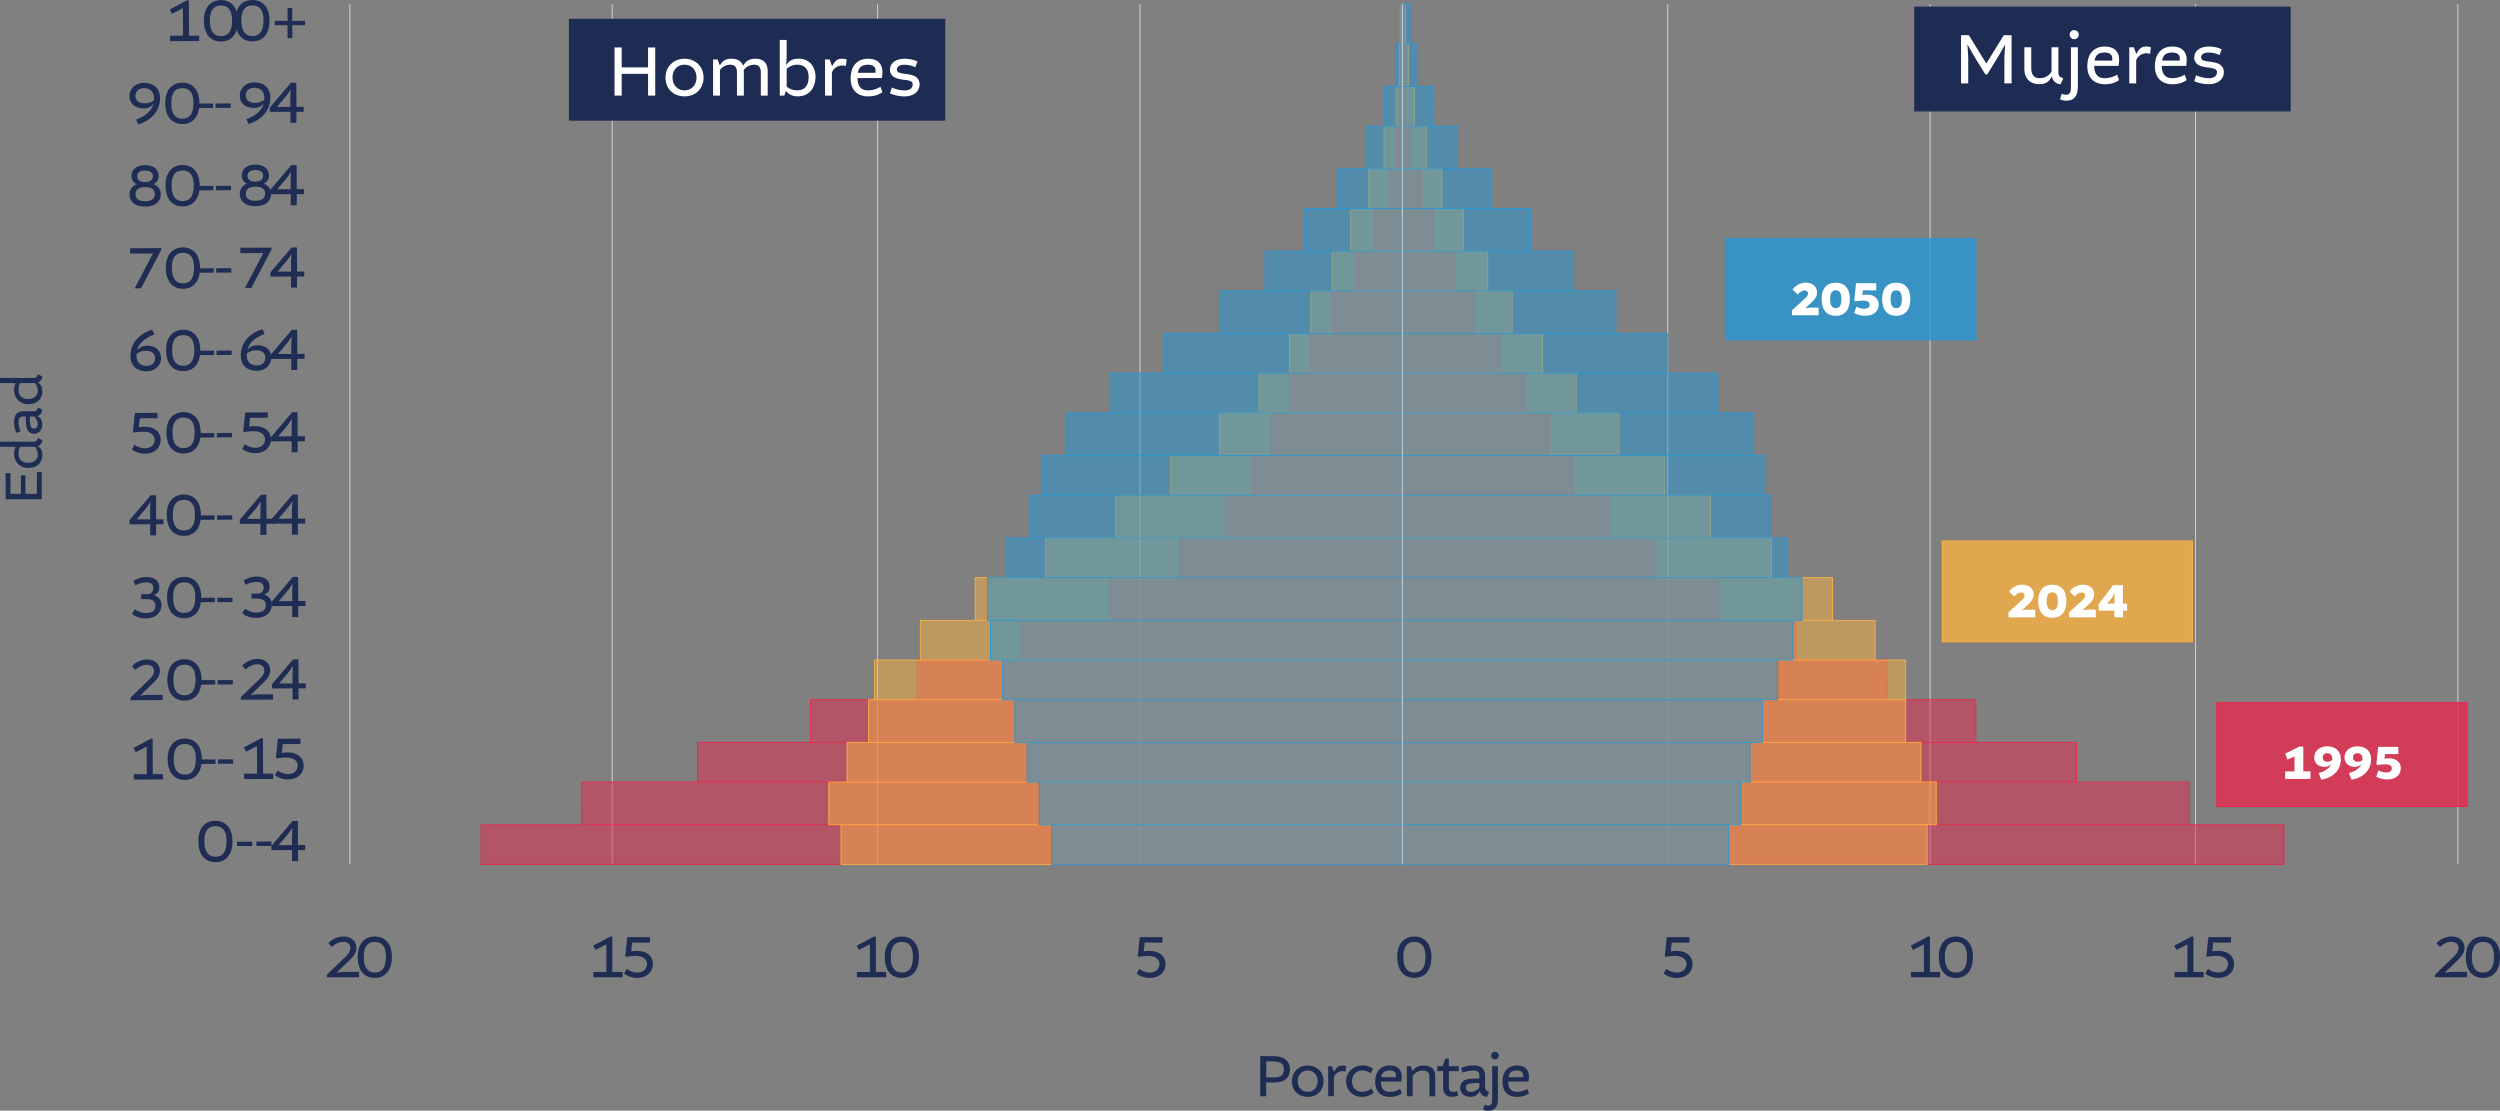 <svg id="Layer_1" data-name="Layer 1" xmlns="http://www.w3.org/2000/svg" xmlns:xlink="http://www.w3.org/1999/xlink" viewBox="0 0 2125.01 944.07">
  <rect x="0" y="0" width="2125.01" height="944.07" fill="#808080" stroke="none"/>
  <defs>
    <style>
      .cls-1, .cls-12, .cls-17, .cls-2, .cls-22, .cls-25, .cls-27, .cls-29, .cls-7 {
        fill: none;
      }

      .cls-2 {
        stroke: #d9d9d9;
      }

      .cls-12, .cls-17, .cls-2, .cls-7 {
        stroke-linejoin: round;
        stroke-width: 0.75px;
      }

      .cls-3 {
        clip-path: url(#clip-path);
      }

      .cls-4 {
        opacity: 0.5;
      }

      .cls-5 {
        clip-path: url(#clip-path-2);
      }

      .cls-6 {
        fill: #e72a4e;
      }

      .cls-22, .cls-7 {
        stroke: #e72a4e;
      }

      .cls-8 {
        clip-path: url(#clip-path-4);
      }

      .cls-9 {
        clip-path: url(#clip-path-6);
      }

      .cls-10 {
        clip-path: url(#clip-path-8);
      }

      .cls-11 {
        fill: #f9b041;
      }

      .cls-12, .cls-25 {
        stroke: #f9b041;
      }

      .cls-13 {
        opacity: 0.5;
      }

      .cls-14 {
        clip-path: url(#clip-path-10);
      }

      .cls-15 {
        clip-path: url(#clip-path-12);
      }

      .cls-16 {
        fill: #2696d4;
      }

      .cls-17, .cls-27 {
        stroke: #2696d4;
      }

      .cls-18 {
        clip-path: url(#clip-path-14);
      }

      .cls-19 {
        fill: #1f2c53;
      }

      .cls-20 {
        opacity: 0.8;
      }

      .cls-21 {
        clip-path: url(#clip-path-16);
      }

      .cls-22, .cls-25, .cls-27, .cls-29 {
        stroke-miterlimit: 8;
      }

      .cls-23 {
        fill: #fff;
      }

      .cls-24 {
        clip-path: url(#clip-path-18);
      }

      .cls-26 {
        clip-path: url(#clip-path-20);
      }

      .cls-28 {
        fill: #1e2c53;
      }

      .cls-29 {
        stroke: #1e2c53;
      }
    </style>
    <clipPath id="clip-path" transform="translate(-32.82 -105.74)">
      <rect class="cls-1" x="-0.88" y="-145.35" width="2240.41" height="1217.29"/>
    </clipPath>
    <clipPath id="clip-path-2" transform="translate(-32.82 -105.74)">
      <rect class="cls-1" x="441.7" y="109.25" width="783.11" height="731.25"/>
    </clipPath>
    <clipPath id="clip-path-4" transform="translate(-32.82 -105.74)">
      <rect class="cls-1" x="1224.8" y="700.47" width="487.5" height="36.3"/>
    </clipPath>
    <clipPath id="clip-path-6" transform="translate(-32.82 -105.74)">
      <rect class="cls-1" x="1224.8" y="109.25" width="749.4" height="731.25"/>
    </clipPath>
    <clipPath id="clip-path-8" transform="translate(-32.82 -105.74)">
      <rect class="cls-1" x="737.31" y="109.25" width="487.5" height="731.25"/>
    </clipPath>
    <clipPath id="clip-path-10" transform="translate(-32.82 -105.74)">
      <rect class="cls-1" x="1224.8" y="109.25" width="453.79" height="731.25"/>
    </clipPath>
    <clipPath id="clip-path-12" transform="translate(-32.82 -105.74)">
      <rect class="cls-1" x="872.15" y="109.25" width="352.66" height="731.25"/>
    </clipPath>
    <clipPath id="clip-path-14" transform="translate(-32.82 -105.74)">
      <rect class="cls-1" x="1224.8" y="109.25" width="339.69" height="731.25"/>
    </clipPath>
    <clipPath id="clip-path-16" transform="translate(-32.82 -105.74)">
      <rect class="cls-1" x="1917.15" y="703.06" width="212.63" height="88.16"/>
    </clipPath>
    <clipPath id="clip-path-18" transform="translate(-32.82 -105.74)">
      <rect class="cls-1" x="1683.78" y="565.63" width="212.63" height="85.57"/>
    </clipPath>
    <clipPath id="clip-path-20" transform="translate(-32.82 -105.74)">
      <rect class="cls-1" x="1499.67" y="308.91" width="212.63" height="85.57"/>
    </clipPath>
  </defs>
  <g>
    <path class="cls-2" d="M2122,109.25V840.49M1899,109.25V840.49M1673.41,109.25V840.49m-223-731.24V840.49M1001.8,109.25V840.49m-223-731.24V840.49M553.2,109.25V840.49m-223-731.24V840.49" transform="translate(-32.82 -105.74)"/>
    <g class="cls-3">
      <g class="cls-4">
        <g class="cls-5">
          <path class="cls-6" d="M441.7,840.49h783.1V806.78H441.7Zm85.57-33.71H1224.8v-36.3H527.27Zm98.53-36.3h599V736.77h-599Zm96-33.71H1224.8v-36.3h-503Zm90.76-36.3H1224.8V666.76H812.51Zm88.16-33.71H1224.8V633.05H900.67Zm75.2-33.71H1224.8V596.74H975.87Zm59.64-36.31H1224.8V563H1035.51Zm38.9-33.71H1224.8v-36.3H1074.41Zm23.33-36.3H1224.8V493H1097.74ZM1113.3,493h111.5v-36.3H1113.3Zm15.56-36.3h95.94V423h-95.94ZM1147,423h77.79V389.29H1147Zm18.15-33.71h59.64V353h-59.64Zm20.75-36.3h38.89V319.28h-38.89Zm15.56-33.71h23.33V283h-23.33Zm13-36.31h10.37V249.27h-10.37Zm5.19-33.71h5.18V213h-5.18Zm2.59-36.3h2.59V179.25h-2.59Zm0-33.71h2.59V143h-2.59Zm0-36.3h2.59V109.24h-2.59Z" transform="translate(-32.82 -105.74)"/>
        </g>
      </g>
    </g>
    <path class="cls-7" d="M1222.21,143h2.59V109.25h-2.59Zm0,36.3h2.59V143h-2.59Zm0,33.71h2.59V179.26h-2.59Zm-2.59,36.3h5.18V213h-5.18ZM1214.43,283h10.37V249.27h-10.37Zm-13,36.31h23.33V283h-23.33ZM1185.91,353h38.89V319.29h-38.89Zm-20.75,36.3h59.64V353h-59.64ZM1147,423h77.79V389.3H1147Zm-18.15,33.71h95.94V423h-95.94ZM1113.3,493h111.5v-36.3H1113.3Zm-15.56,33.71H1224.8V493H1097.74ZM1074.41,563H1224.8v-36.3H1074.41Zm-38.9,33.71H1224.8V563H1035.51Zm-59.64,36.31H1224.8V596.74H975.87Zm-75.2,33.71H1224.8V633.05H900.67Zm-88.16,33.71H1224.8V666.76H812.51Zm-90.76,36.3H1224.8v-36.3h-503Zm-96,33.71h599V736.77h-599Zm-98.53,36.3H1224.8v-36.3H527.27ZM441.7,840.49h783.1V806.78H441.7Z" transform="translate(-32.82 -105.74)"/>
    <g class="cls-3">
      <g class="cls-4">
        <g class="cls-8">
          <rect class="cls-6" x="1191.98" y="594.73" width="487.5" height="36.3"/>
        </g>
      </g>
    </g>
    <rect class="cls-7" x="1191.98" y="594.73" width="487.5" height="36.3"/>
    <g class="cls-3">
      <g class="cls-4">
        <g class="cls-9">
          <path class="cls-6" d="M1224.8,840.49h749.4V806.78H1224.8Zm0-33.71h669v-36.3h-669Zm0-36.3h573.07V736.77H1224.8Zm0-70h412.3V666.76H1224.8Zm0-33.71h334.51V633.05H1224.8Zm0-33.71h269.68V596.74H1224.8Zm0-36.31H1440V563H1224.8Zm0-33.71h176.33v-36.3H1224.8Zm0-36.3H1370V493H1224.8Zm0-33.71h124.47v-36.3H1224.8Zm0-36.3h103.73V423H1224.8Zm0-33.71h83V389.29h-83Zm0-33.71H1287V353H1224.8Zm0-36.3h44.09V319.28H1224.8Zm0-33.71h25.93V283H1224.8Zm0-36.31h15.56V249.27H1224.8Zm0-33.71h7.78V213h-7.78Zm0-36.3h2.6V179.25h-2.6Zm0-33.71h2.6V143h-2.6Zm0-36.3h2.6V109.24h-2.6Z" transform="translate(-32.82 -105.74)"/>
        </g>
      </g>
    </g>
    <path class="cls-7" d="M1224.8,143h2.6V109.25h-2.6Zm0,36.3h2.6V143h-2.6Zm0,33.71h2.6V179.26h-2.6Zm7.78,36.3h-7.78V213h7.78Zm7.78,33.71H1224.8V249.27h15.56Zm10.37,36.31H1224.8V283h25.93ZM1268.89,353H1224.8V319.29h44.09ZM1287,389.3H1224.8V353H1287ZM1307.78,423h-83V389.3h83Zm20.75,33.71H1224.8V423h103.73Zm20.74,36.3H1224.8v-36.3h124.47ZM1370,526.73H1224.8V493H1370Zm31.11,36.3H1224.8v-36.3h176.33Zm38.9,33.71H1224.8V563H1440Zm54.45,36.31H1224.8V596.74h269.68Zm64.83,33.71H1224.8V633.05h334.51Zm77.79,33.71H1224.8V666.76h412.3Zm160.77,70H1224.8V736.77h573.07Zm96,36.3h-669v-36.3h669Zm80.38,33.71H1224.8V806.78h749.4Z" transform="translate(-32.82 -105.74)"/>
    <g class="cls-3">
      <g class="cls-4">
        <g class="cls-10">
          <path class="cls-11" d="M747.68,840.49H1224.8V806.78H747.68Zm-10.37-33.71H1224.8v-36.3H737.31Zm15.56-36.3H1224.8V736.77H752.87ZM771,736.77H1224.8v-36.3H771Zm5.18-36.3h448.6V666.76H776.2Zm38.9-33.71h409.7V633.05H815.1Zm46.67-33.71h363V596.74h-363Zm59.64-36.31H1224.8V563H921.41ZM981.06,563H1224.8v-36.3H981.06Zm46.67-36.3H1224.8V493H1027.73ZM1069.22,493H1224.8v-36.3H1069.22Zm33.71-36.3H1224.8V423H1102.93ZM1128.86,423h95.94V389.29h-95.94ZM1147,389.3h77.79V353H1147Zm18.15-36.3h59.64V319.28h-59.64Zm15.56-33.71h44.08V283h-44.08ZM1196.28,283h28.52V249.27h-28.52Zm13-33.71h15.55V213h-15.55Zm10.37-36.3h5.18V179.25h-5.18Zm2.59-33.71h2.59V143h-2.59Zm0-36.3h2.59V109.24h-2.59Z" transform="translate(-32.82 -105.74)"/>
        </g>
      </g>
    </g>
    <path class="cls-12" d="M1222.21,143h2.59V109.25h-2.59Zm0,36.3h2.59V143h-2.59ZM1219.62,213h5.18V179.26h-5.18Zm-10.37,36.3h15.55V213h-15.55Zm-13,33.71h28.52V249.27h-28.52Zm-15.56,36.31h44.08V283h-44.08ZM1165.16,353h59.64V319.29h-59.64ZM1147,389.3h77.79V353H1147ZM1128.86,423h95.94V389.3h-95.94Zm-25.93,33.71H1224.8V423H1102.93ZM1069.22,493H1224.8v-36.3H1069.22Zm-41.49,33.71H1224.8V493H1027.73ZM981.06,563H1224.8v-36.3H981.06Zm-59.65,33.71H1224.8V563H921.41Zm-59.64,36.31h363V596.74h-363ZM815.1,666.76h409.7V633.05H815.1Zm-38.9,33.71h448.6V666.76H776.2ZM771,736.77H1224.8v-36.3H771Zm-18.15,33.71H1224.8V736.77H752.87Zm-15.56,36.3H1224.8v-36.3H737.31Zm10.37,33.71H1224.8V806.78H747.68Z" transform="translate(-32.82 -105.74)"/>
    <g class="cls-3">
      <g class="cls-13">
        <g class="cls-14">
          <path class="cls-11" d="M1224.8,840.49h446V806.78h-446Zm0-33.71h453.79v-36.3H1224.8Zm0-36.3h440.83V736.77H1224.8Zm0-33.71h427.86v-36.3H1224.8Zm0-36.3h427.86V666.76H1224.8Zm0-33.71h401.93V633.05H1224.8Zm0-33.71h365.63V596.74H1224.8Zm0-36.31h313.77V563H1224.8Zm0-33.71h261.9v-36.3H1224.8Zm0-36.3h223V493h-223Zm0-33.71h184.11v-36.3H1224.8Zm0-36.3h147.81V423H1224.8Zm0-33.71h119.29V389.29H1224.8Zm0-33.71h93.35V353H1224.8Zm0-36.3h72.61V319.28H1224.8Zm0-33.71h51.87V283H1224.8Zm0-36.31h33.71V249.27H1224.8Zm0-33.71h20.75V213H1224.8Zm0-36.3h10.38V179.25H1224.8Zm0-33.71H1230V143h-5.19Zm0-36.3h2.6V109.24h-2.6Z" transform="translate(-32.82 -105.74)"/>
        </g>
      </g>
    </g>
    <path class="cls-12" d="M1224.8,143h2.6V109.25h-2.6Zm5.19,36.3h-5.19V143H1230Zm5.19,33.71H1224.8V179.26h10.38Zm10.37,36.3H1224.8V213h20.75Zm13,33.71H1224.8V249.27h33.71Zm18.16,36.31H1224.8V283h51.87ZM1297.41,353H1224.8V319.29h72.61Zm20.74,36.3H1224.8V353h93.35ZM1344.09,423H1224.8V389.3h119.29Zm28.52,33.71H1224.8V423h147.81Zm36.3,36.3H1224.8v-36.3h184.11Zm38.9,33.71h-223V493h223ZM1486.7,563H1224.8v-36.3h261.9Zm51.87,33.71H1224.8V563h313.77Zm51.86,36.31H1224.8V596.74h365.63Zm36.3,33.71H1224.8V633.05h401.93Zm25.93,33.71H1224.8V666.76h427.86Zm0,36.3H1224.8v-36.3h427.86Zm13,33.71H1224.8V736.77h440.83Zm13,36.3H1224.8v-36.3h453.79Zm-7.78,33.71h-446V806.78h446Z" transform="translate(-32.82 -105.74)"/>
    <g class="cls-3">
      <g class="cls-4">
        <g class="cls-15">
          <path class="cls-16" d="M926.6,840.49h298.2V806.78H926.6Zm-10.37-33.71H1224.8v-36.3H916.23Zm-10.37-36.3H1224.8V736.77H905.86Zm-10.38-33.71H1224.8v-36.3H895.48Zm-10.37-36.3H1224.8V666.76H885.11Zm-10.37-33.71H1224.8V633.05H874.74Zm-2.59-33.71H1224.8V596.74H872.15Zm15.55-36.31h337.1V563H887.7ZM908.45,563H1224.8v-36.3H908.45Zm10.37-36.3h306V493h-306ZM939.57,493H1224.8v-36.3H939.57Zm36.3-36.3H1224.8V423H975.87ZM1022.54,423H1224.8V389.29H1022.54Zm46.68-33.71H1224.8V353H1069.22Zm38.9-36.3H1224.8V319.28H1108.12Zm33.71-33.71h83V283h-83ZM1170.35,283h54.45V249.27h-54.45Zm23.34-33.71h31.11V213h-31.11Zm15.56-36.3h15.55V179.25h-15.55Zm10.37-33.71h5.18V143h-5.18Zm2.59-36.3h2.59V109.24h-2.59Z" transform="translate(-32.82 -105.74)"/>
        </g>
      </g>
    </g>
    <path class="cls-17" d="M1222.21,143h2.59V109.25h-2.59Zm-2.59,36.3h5.18V143h-5.18ZM1209.25,213h15.55V179.26h-15.55Zm-15.56,36.3h31.11V213h-31.11ZM1170.35,283h54.45V249.27h-54.45Zm-28.52,36.31h83V283h-83ZM1108.12,353H1224.8V319.29H1108.12Zm-38.9,36.3H1224.8V353H1069.22ZM1022.54,423H1224.8V389.3H1022.54Zm-46.67,33.71H1224.8V423H975.87ZM939.57,493H1224.8v-36.3H939.57Zm-20.75,33.71h306V493h-306ZM908.45,563H1224.8v-36.3H908.45ZM887.7,596.74h337.1V563H887.7Zm-15.55,36.31H1224.8V596.74H872.15Zm2.59,33.71H1224.8V633.05H874.74Zm10.37,33.71H1224.8V666.76H885.11Zm10.37,36.3H1224.8v-36.3H895.48Zm10.38,33.71H1224.8V736.77H905.86Zm10.37,36.3H1224.8v-36.3H916.23Zm10.37,33.71h298.2V806.78H926.6Z" transform="translate(-32.82 -105.74)"/>
    <g class="cls-3">
      <g class="cls-13">
        <g class="cls-18">
          <path class="cls-16" d="M1224.8,840.49h277.46V806.78H1224.8Zm0-33.71h287.83v-36.3H1224.8Zm0-36.3h295.61V736.77H1224.8Zm0-33.71h306v-36.3h-306Zm0-36.3h319V666.76h-319Zm0-33.71h331.92V633.05H1224.8Zm0-33.71h339.7V596.74H1224.8Zm0-36.31h326.73V563H1224.8Zm0-33.71h313.77v-36.3H1224.8Zm0-36.3h308.58V493H1224.8Zm0-33.71H1523v-36.3H1224.8Zm0-36.3h267.09V423H1224.8Zm0-33.71h225.6V389.29H1224.8Zm0-33.71h181.52V353H1224.8Zm0-36.3H1370V319.28H1224.8Zm0-33.71h108.91V283H1224.8Zm0-36.31H1300V249.27h-75.2Zm0-33.71h46.68V213H1224.8Zm0-36.3h25.93V179.25H1224.8Zm0-33.71h13V143h-13Zm0-36.3h7.78V109.24h-7.78Z" transform="translate(-32.82 -105.74)"/>
        </g>
      </g>
    </g>
    <path class="cls-17" d="M1232.58,143h-7.78V109.25h7.78Zm5.19,36.3h-13V143h13Zm13,33.71H1224.8V179.26h25.93Zm20.75,36.3H1224.8V213h46.68ZM1300,283h-75.2V249.27H1300Zm33.71,36.31H1224.8V283h108.91ZM1370,353H1224.8V319.29H1370Zm36.3,36.3H1224.8V353h181.52ZM1450.4,423H1224.8V389.3h225.6Zm41.49,33.71H1224.8V423h267.09ZM1523,493H1224.8v-36.3H1523Zm10.37,33.71H1224.8V493h308.58Zm5.19,36.3H1224.8v-36.3h313.77Zm13,33.71H1224.8V563h326.73Zm13,36.31H1224.8V596.74h339.7Zm-7.78,33.71H1224.8V633.05h331.92Zm-13,33.71h-319V666.76h319Zm-13,36.3h-306v-36.3h306Zm-10.38,33.71H1224.8V736.77h295.61Zm-7.78,36.3H1224.8v-36.3h287.83Zm-10.37,33.71H1224.8V806.78h277.46Z" transform="translate(-32.82 -105.74)"/>
    <line class="cls-2" x1="1191.98" y1="734.76" x2="1191.98" y2="3.51"/>
    <path class="cls-19" d="M338,936.44H310.69v-2.28l15.2-14.53c2.95-2.85,4.77-5,4.77-8,0-3.32-2.28-5.29-6.22-5.29s-7.16,2.07-9.65,4.35l-2.8-3.26a17.65,17.65,0,0,1,12.76-5.66c7.31,0,11,4.62,11,9.75,0,4.26-2.49,7.21-6.53,11.1l-10.12,9.7.11.21a50.87,50.87,0,0,1,7.31-.68H338Z" transform="translate(-32.82 -105.74)"/>
    <path class="cls-19" d="M336.88,919.17c0-11.78,6.28-17.38,14.52-17.38s14.53,5.6,14.53,17.38c0,11.36-5.55,17.79-14.53,17.79S336.88,930.53,336.88,919.17Zm24,.05c0-8.87-3.21-12.86-9.44-12.86s-9.44,4-9.44,12.86c0,9.18,3.48,13.17,9.44,13.17S360.84,928.4,360.84,919.22Z" transform="translate(-32.82 -105.74)"/>
    <path class="cls-19" d="M537.22,931.87h11V908.59l-.16-.11-9.13,4.72L537,909.57l14.89-7.88,1.4.31v29.87H562v4.57H537.22Z" transform="translate(-32.82 -105.74)"/>
    <path class="cls-19" d="M582.76,925.18c0-2.43-1.71-6.89-9.65-6.89a47.09,47.09,0,0,0-7.94.72l-.88-.47L566,902.31h19.25v4.57h-15.1l-.77,7.52.1.05A28.86,28.86,0,0,1,574,914c10.27,0,13.8,6,13.8,11.15,0,5.81-4.15,11.78-13.48,11.78a18.64,18.64,0,0,1-11-3.63l2.23-4.05a15,15,0,0,0,8.77,3.11C580.27,932.39,582.76,928.76,582.76,925.18Z" transform="translate(-32.82 -105.74)"/>
    <path class="cls-19" d="M761.21,931.87h11V908.59l-.16-.11-9.13,4.72L761,909.57l14.89-7.88,1.4.31v29.87H786v4.57H761.21Z" transform="translate(-32.82 -105.74)"/>
    <path class="cls-19" d="M784.86,919.17c0-11.78,6.28-17.38,14.52-17.38s14.53,5.6,14.53,17.38c0,11.36-5.55,17.79-14.53,17.79S784.86,930.53,784.86,919.17Zm24,.05c0-8.87-3.21-12.86-9.44-12.86s-9.44,4-9.44,12.86c0,9.18,3.48,13.17,9.44,13.17S808.82,928.4,808.82,919.22Z" transform="translate(-32.82 -105.74)"/>
    <path class="cls-19" d="M1018.39,925.18c0-2.43-1.71-6.89-9.64-6.89a47,47,0,0,0-7.94.72l-.88-.47,1.71-16.23h19.24v4.57h-15.09l-.78,7.52.11.05a28.86,28.86,0,0,1,4.56-.42c10.27,0,13.8,6,13.8,11.15,0,5.81-4.15,11.78-13.49,11.78a18.61,18.61,0,0,1-11-3.63l2.23-4.05a15,15,0,0,0,8.76,3.11C1015.9,932.39,1018.39,928.76,1018.39,925.18Z" transform="translate(-32.82 -105.74)"/>
    <path class="cls-19" d="M1220.5,919.17c0-11.78,6.27-17.38,14.52-17.38s14.52,5.6,14.52,17.38c0,11.36-5.55,17.79-14.52,17.79S1220.5,930.53,1220.5,919.17Zm24,.05c0-8.87-3.22-12.86-9.44-12.86s-9.44,4-9.44,12.86c0,9.18,3.47,13.17,9.44,13.17S1244.46,928.4,1244.46,919.22Z" transform="translate(-32.82 -105.74)"/>
    <path class="cls-19" d="M1466.37,925.18c0-2.43-1.71-6.89-9.64-6.89a46.86,46.86,0,0,0-7.94.72l-.88-.47,1.71-16.23h19.24v4.57h-15.09l-.78,7.52.1.05a29.06,29.06,0,0,1,4.57-.42c10.27,0,13.8,6,13.8,11.15,0,5.81-4.15,11.78-13.49,11.78a18.61,18.61,0,0,1-11-3.63l2.23-4.05a15,15,0,0,0,8.76,3.11C1463.88,932.39,1466.37,928.76,1466.37,925.18Z" transform="translate(-32.82 -105.74)"/>
    <path class="cls-19" d="M1657.17,931.87h11V908.59l-.16-.11-9.13,4.72-1.92-3.63,14.89-7.88,1.4.31v29.87h8.66v4.57h-24.74Z" transform="translate(-32.82 -105.74)"/>
    <path class="cls-19" d="M1680.81,919.17c0-11.78,6.28-17.38,14.53-17.38s14.52,5.6,14.52,17.38c0,11.36-5.55,17.79-14.52,17.79S1680.81,930.53,1680.81,919.17Zm24,.05c0-8.87-3.22-12.86-9.44-12.86s-9.44,4-9.44,12.86c0,9.18,3.47,13.17,9.44,13.17S1704.78,928.4,1704.78,919.22Z" transform="translate(-32.82 -105.74)"/>
    <path class="cls-19" d="M1881.16,931.87h11V908.59l-.15-.11-9.13,4.72-1.92-3.63,14.88-7.88,1.4.31v29.87h8.67v4.57h-24.74Z" transform="translate(-32.82 -105.74)"/>
    <path class="cls-19" d="M1926.69,925.18c0-2.43-1.71-6.89-9.64-6.89a47,47,0,0,0-7.94.72l-.88-.47,1.71-16.23h19.24v4.57h-15.09l-.78,7.52.11.05A28.86,28.86,0,0,1,1918,914c10.27,0,13.8,6,13.8,11.15,0,5.81-4.15,11.78-13.49,11.78a18.61,18.61,0,0,1-11-3.63l2.23-4.05a15,15,0,0,0,8.76,3.11C1924.2,932.39,1926.69,928.76,1926.69,925.18Z" transform="translate(-32.82 -105.74)"/>
    <path class="cls-19" d="M2129.89,936.44h-27.28v-2.28l15.19-14.53c3-2.85,4.78-5,4.78-8,0-3.32-2.29-5.29-6.23-5.29-3.79,0-7.16,2.07-9.65,4.35l-2.8-3.26a17.67,17.67,0,0,1,12.76-5.66c7.32,0,11,4.62,11,9.75,0,4.26-2.49,7.21-6.54,11.1l-10.11,9.7.1.21a50.9,50.9,0,0,1,7.32-.68h11.46Z" transform="translate(-32.82 -105.74)"/>
    <path class="cls-19" d="M2128.79,919.17c0-11.78,6.28-17.38,14.52-17.38s14.53,5.6,14.53,17.38c0,11.36-5.55,17.79-14.53,17.79S2128.79,930.53,2128.79,919.17Zm24,.05c0-8.87-3.21-12.86-9.44-12.86s-9.43,4-9.43,12.86c0,9.18,3.47,13.17,9.43,13.17S2152.75,928.4,2152.75,919.22Z" transform="translate(-32.82 -105.74)"/>
    <path class="cls-19" d="M201.4,820.85c-.05-11.77,6.2-17.4,14.44-17.44s14.55,5.54,14.6,17.31c.05,11.36-5.47,17.82-14.44,17.86S201.45,832.21,201.4,820.85Zm24-.05c0-8.87-3.27-12.85-9.5-12.82s-9.42,4-9.38,12.9c0,9.18,3.54,13.16,9.5,13.13S225.4,830,225.36,820.8Z" transform="translate(-32.82 -105.74)"/>
    <g>
      <path class="cls-19" d="M234.33,821.17l12.87-.06v3.74l-12.86,0Z" transform="translate(-32.82 -105.74)"/>
      <path class="cls-19" d="M250.72,821.1l12.86-.06,0,3.73-12.86.06Z" transform="translate(-32.82 -105.74)"/>
    </g>
    <path class="cls-19" d="M292.3,828.28l-6.17,0,0,9.44-5.09,0,0-9.44-17.53.08v-3.58l17.95-21.19,4.57,0,.09,20.44,6.17,0Zm-22.48-4.15,11.2,0,0-8.61c0-1.25.33-6,.33-6l-.15,0s-2.58,4-3.56,5.15l-7.89,9.32Z" transform="translate(-32.82 -105.74)"/>
    <path class="cls-19" d="M146.59,763.79l11,0-.11-23.29-.15-.1-9.11,4.76-1.94-3.62,14.85-8,1.41.3.13,29.88,8.66,0,0,4.56-24.74.11Z" transform="translate(-32.82 -105.74)"/>
    <path class="cls-19" d="M175.32,751c-.06-11.78,6.19-17.41,14.44-17.44s14.55,5.53,14.6,17.31c0,11.36-5.47,17.81-14.44,17.85S175.37,762.31,175.32,751Zm24-.06c0-8.87-3.28-12.85-9.5-12.82s-9.42,4-9.38,12.9c0,9.18,3.53,13.16,9.5,13.14S199.32,760.08,199.28,750.9Z" transform="translate(-32.82 -105.74)"/>
    <path class="cls-19" d="M203.12,751.29l12.86,0,0,3.73-12.87.06Z" transform="translate(-32.82 -105.74)"/>
    <path class="cls-19" d="M218.11,751.23l12.86-.06v3.74l-12.86.05Z" transform="translate(-32.82 -105.74)"/>
    <path class="cls-19" d="M240.35,763.38l11,0-.1-23.29-.16-.1L242,744.7l-1.93-3.63,14.85-7.94,1.4.3.13,29.87,8.66,0,0,4.56-24.74.11Z" transform="translate(-32.82 -105.74)"/>
    <path class="cls-19" d="M285.86,756.49c0-2.44-1.74-6.89-9.68-6.86a48,48,0,0,0-7.93.76l-.88-.46L269,733.69l19.24-.09,0,4.57-15.09.06-.75,7.53.11,0a28.9,28.9,0,0,1,4.56-.44c10.27,0,13.82,6,13.84,11.09,0,5.81-4.1,11.8-13.43,11.84a18.57,18.57,0,0,1-11-3.59l2.21-4.05a15,15,0,0,0,8.78,3.07C283.4,763.71,285.88,760.06,285.86,756.49Z" transform="translate(-32.82 -105.74)"/>
    <path class="cls-19" d="M171.1,700.83l-27.28.12v-2.28l15.13-14.59c2.95-2.87,4.75-5.06,4.74-8,0-3.32-2.31-5.28-6.25-5.26-3.78,0-7.15,2.1-9.63,4.39L145,672a17.66,17.66,0,0,1,12.73-5.71c7.32,0,11,4.57,11,9.7,0,4.25-2.46,7.22-6.48,11.13l-10.08,9.74.11.21a52,52,0,0,1,7.31-.71l11.46,0Z" transform="translate(-32.82 -105.74)"/>
    <path class="cls-19" d="M175.07,683.53c0-11.77,6.2-17.4,14.45-17.43s14.55,5.53,14.6,17.31c0,11.36-5.47,17.81-14.45,17.85S175.12,694.89,175.07,683.53Zm24,0c0-8.87-3.28-12.85-9.5-12.82s-9.42,4-9.38,12.9c0,9.18,3.53,13.16,9.49,13.13S199.08,692.66,199,683.48Z" transform="translate(-32.82 -105.74)"/>
    <path class="cls-19" d="M202.87,683.88l12.87,0v3.73l-12.86.06Z" transform="translate(-32.82 -105.74)"/>
    <path class="cls-19" d="M217.86,683.81l12.86,0,0,3.73-12.87.06Z" transform="translate(-32.82 -105.74)"/>
    <path class="cls-19" d="M264.87,700.41l-27.28.12v-2.28l15.13-14.59c2.94-2.87,4.75-5,4.74-8,0-3.32-2.31-5.28-6.25-5.26-3.79,0-7.15,2.1-9.63,4.4l-2.81-3.26a17.7,17.7,0,0,1,12.73-5.71c7.31,0,11,4.57,11,9.7,0,4.26-2.46,7.22-6.49,11.13L246,696.39l.11.21a51,51,0,0,1,7.31-.7l11.46,0Z" transform="translate(-32.82 -105.74)"/>
    <path class="cls-19" d="M292.73,690.85l-6.17,0,0,9.44-5.08,0,0-9.44-17.53.08V687.4l17.95-21.19,4.57,0,.09,20.43,6.17,0Zm-22.48-4.16,11.21,0,0-8.61c0-1.25.33-6,.33-6l-.15-.05s-2.58,4-3.56,5.15l-7.89,9.32Z" transform="translate(-32.82 -105.74)"/>
    <path class="cls-19" d="M165,620.1c0-2.85-2.41-5.12-7-5.1l-5.14,0,0-4.25,5.45,0c2.7,0,4.87-1.79,4.85-5.26,0-2.39-1.26-4.72-6.3-4.7a20.91,20.91,0,0,0-9,2.53l-1.62-3.78A21.44,21.44,0,0,1,157,596.23c8.71,0,11.17,4.62,11.19,8.71,0,2.86-.7,4.88-4.33,6.45v.21c3.9,1.44,6.2,4.49,6.21,8.48,0,6.07-4.72,11.28-13.43,11.31-4,0-8.62-1.2-11.64-4l2.32-3.8a16.93,16.93,0,0,0,9.3,3.23C163.62,626.8,165,623.73,165,620.1Z" transform="translate(-32.82 -105.74)"/>
    <path class="cls-19" d="M174.82,613.52c-.06-11.77,6.19-17.4,14.44-17.44s14.55,5.54,14.6,17.31c0,11.36-5.47,17.82-14.44,17.86S174.87,624.88,174.82,613.52Zm24,0c0-8.87-3.28-12.85-9.5-12.82s-9.42,4-9.38,12.9c0,9.18,3.53,13.16,9.5,13.13S198.82,622.65,198.78,613.47Z" transform="translate(-32.82 -105.74)"/>
    <path class="cls-19" d="M202.62,613.87l12.86-.06v3.74l-12.86.05Z" transform="translate(-32.82 -105.74)"/>
    <path class="cls-19" d="M217.6,613.8l12.86,0,0,3.73-12.86.06Z" transform="translate(-32.82 -105.74)"/>
    <path class="cls-19" d="M258.75,619.69c0-2.86-2.4-5.13-7-5.11l-5.13,0,0-4.26,5.44,0c2.7,0,4.87-1.79,4.85-5.26,0-2.39-1.26-4.72-6.29-4.69a20.64,20.64,0,0,0-9,2.53l-1.62-3.78a21.46,21.46,0,0,1,10.83-3.32c8.71,0,11.17,4.62,11.18,8.72,0,2.85-.7,4.88-4.32,6.45v.2c3.89,1.44,6.19,4.49,6.21,8.48,0,6.07-4.72,11.28-13.44,11.32-4,0-8.61-1.21-11.63-4l2.31-3.79a16.92,16.92,0,0,0,9.3,3.22C257.38,626.38,258.77,623.32,258.75,619.69Z" transform="translate(-32.82 -105.74)"/>
    <path class="cls-19" d="M292.47,620.84l-6.17,0,0,9.44-5.08,0,0-9.44-17.53.08,0-3.57,18-21.19,4.56,0,.09,20.43,6.17,0ZM270,616.68l11.2,0,0-8.61c0-1.24.34-6,.34-6l-.16,0s-2.57,4-3.55,5.15l-7.9,9.32Z" transform="translate(-32.82 -105.74)"/>
    <path class="cls-19" d="M171.69,551.35l-6.17,0,0,9.44-5.08,0,0-9.44-17.53.08V547.9l18-21.19,4.57,0,.09,20.44,6.17,0Zm-22.48-4.15,11.2-.05,0-8.61c0-1.24.33-6,.33-6l-.15-.05s-2.58,4-3.56,5.15L149.11,547Z" transform="translate(-32.82 -105.74)"/>
    <path class="cls-19" d="M174.56,543.51c-.06-11.78,6.2-17.41,14.44-17.44s14.55,5.54,14.6,17.31c.05,11.36-5.47,17.81-14.44,17.85S174.61,554.87,174.56,543.51Zm24-.06c0-8.87-3.27-12.84-9.5-12.82s-9.42,4-9.38,12.91c0,9.18,3.53,13.15,9.5,13.13S198.56,552.63,198.52,543.45Z" transform="translate(-32.82 -105.74)"/>
    <path class="cls-19" d="M202.36,543.85l12.86-.05,0,3.73-12.87.06Z" transform="translate(-32.82 -105.74)"/>
    <path class="cls-19" d="M217.34,543.79l12.87-.06v3.73l-12.86.06Z" transform="translate(-32.82 -105.74)"/>
    <path class="cls-19" d="M265.45,550.94l-6.17,0,0,9.44-5.08,0,0-9.44-17.53.08,0-3.58,18-21.19,4.56,0,.09,20.43,6.18,0ZM243,546.79l11.2,0,0-8.61c0-1.25.34-6,.34-6l-.16,0s-2.57,3.95-3.55,5.15l-7.9,9.32Z" transform="translate(-32.82 -105.74)"/>
    <path class="cls-19" d="M292.21,550.82l-6.17,0,0,9.44-5.08,0,0-9.44-17.53.08,0-3.58,18-21.19,4.56,0,.09,20.43,6.17,0Zm-22.47-4.15,11.2,0,0-8.61c0-1.25.34-6,.34-6l-.16,0s-2.57,4-3.55,5.15l-7.9,9.32Z" transform="translate(-32.82 -105.74)"/>
    <path class="cls-19" d="M164.32,479.56c0-2.44-1.75-6.89-9.68-6.86a47.87,47.87,0,0,0-7.93.76l-.89-.46,1.64-16.24,19.24-.08,0,4.56-15.09.07-.74,7.52.1.05a29.58,29.58,0,0,1,4.56-.43c10.27-.05,13.83,5.95,13.85,11.09,0,5.81-4.1,11.79-13.43,11.83a18.68,18.68,0,0,1-11-3.58l2.22-4.06a15,15,0,0,0,8.78,3.08C161.86,486.78,164.33,483.14,164.32,479.56Z" transform="translate(-32.82 -105.74)"/>
    <path class="cls-19" d="M174.3,473.5c-.05-11.78,6.2-17.41,14.45-17.44s14.54,5.54,14.6,17.31c.05,11.36-5.48,17.81-14.45,17.85S174.35,484.85,174.3,473.5Zm24-.06c0-8.87-3.27-12.84-9.49-12.82s-9.42,4-9.39,12.91c.05,9.18,3.54,13.15,9.5,13.13S198.3,482.62,198.26,473.44Z" transform="translate(-32.82 -105.74)"/>
    <path class="cls-19" d="M202.1,473.84l12.86,0,0,3.73-12.87.06Z" transform="translate(-32.82 -105.74)"/>
    <path class="cls-19" d="M217.09,473.78l12.86-.06,0,3.73-12.86.06Z" transform="translate(-32.82 -105.74)"/>
    <path class="cls-19" d="M258.08,479.14c0-2.44-1.74-6.89-9.67-6.85a46,46,0,0,0-7.94.76l-.88-.47,1.64-16.24,19.24-.08,0,4.56-15.09.07-.75,7.52.11,0a29.58,29.58,0,0,1,4.56-.43c10.27,0,13.82,6,13.85,11.09,0,5.81-4.1,11.79-13.44,11.83a18.61,18.61,0,0,1-11-3.58l2.21-4.06a15,15,0,0,0,8.78,3.08C255.63,486.36,258.1,482.72,258.08,479.14Z" transform="translate(-32.82 -105.74)"/>
    <path class="cls-19" d="M292,480.81l-6.17,0,0,9.44-5.09,0,0-9.44-17.53.08v-3.58l17.95-21.19,4.57,0,.09,20.43,6.17,0Zm-22.48-4.15,11.2-.05,0-8.61c0-1.25.33-6,.33-6l-.15,0s-2.58,3.95-3.56,5.15l-7.89,9.32Z" transform="translate(-32.82 -105.74)"/>
    <path class="cls-19" d="M149.46,403.13l.21.05a10,10,0,0,1,7.92-3.51c8.24,0,12,4.61,12.08,10.42,0,5.6-4.36,11.22-12.35,11.26-8.35,0-13.56-4.76-13.6-13.12,0-11.2,8-19,18.47-22.28L164,390C155.17,393.51,150.94,397.88,149.46,403.13Zm-.61,3.63a10.89,10.89,0,0,0,0,1.45c0,4.77,2.68,8.6,8.49,8.57,5.08,0,7.3-3.14,7.28-6.67s-2.46-6.21-7.6-6.19A11.89,11.89,0,0,0,148.85,406.76Z" transform="translate(-32.82 -105.74)"/>
    <path class="cls-19" d="M174,403.49c0-11.78,6.2-17.4,14.45-17.44s14.54,5.54,14.6,17.31c0,11.36-5.47,17.81-14.45,17.85S174.09,414.85,174,403.49Zm24-.06c0-8.87-3.27-12.84-9.49-12.82s-9.42,4-9.38,12.91c0,9.18,3.53,13.15,9.49,13.13S198,412.61,198,403.43Z" transform="translate(-32.82 -105.74)"/>
    <path class="cls-19" d="M201.84,403.83l12.87-.06v3.74l-12.86.05Z" transform="translate(-32.82 -105.74)"/>
    <path class="cls-19" d="M216.83,403.76l12.86-.05,0,3.73-12.86.06Z" transform="translate(-32.82 -105.74)"/>
    <path class="cls-19" d="M243.22,402.71l.21.06a10,10,0,0,1,7.92-3.52c8.25,0,12,4.62,12.08,10.43,0,5.6-4.36,11.22-12.35,11.25-8.35,0-13.55-4.76-13.59-13.11-.05-11.2,7.95-19,18.47-22.28l1.78,4.09C248.94,393.09,244.71,397.47,243.22,402.71Zm-.6,3.64a12.66,12.66,0,0,0-.05,1.45c0,4.77,2.69,8.6,8.49,8.57,5.09,0,7.3-3.14,7.29-6.67s-2.47-6.21-7.6-6.19A11.85,11.85,0,0,0,242.62,406.35Z" transform="translate(-32.82 -105.74)"/>
    <path class="cls-19" d="M291.7,410.8l-6.17,0,0,9.44-5.08,0-.05-9.44-17.53.08v-3.58l18-21.19,4.56,0,.09,20.43,6.17,0Zm-22.48-4.15,11.21,0,0-8.61c0-1.25.34-6,.34-6l-.16,0s-2.58,3.95-3.56,5.15l-7.89,9.32Z" transform="translate(-32.82 -105.74)"/>
    <path class="cls-19" d="M143.38,316.75l26.45-.12v1.61l-17.13,32.6-5.4,0,15.48-29.48v-.15l-19.39.08Z" transform="translate(-32.82 -105.74)"/>
    <path class="cls-19" d="M173.79,333.47c0-11.77,6.2-17.4,14.44-17.44s14.55,5.54,14.6,17.31c0,11.36-5.47,17.82-14.44,17.85S173.84,344.83,173.79,333.47Zm24-.05c0-8.87-3.27-12.85-9.5-12.82s-9.42,4-9.38,12.9c0,9.18,3.53,13.16,9.5,13.13S197.79,342.6,197.75,333.42Z" transform="translate(-32.82 -105.74)"/>
    <path class="cls-19" d="M201.58,333.82l12.87-.06v3.73l-12.86.06Z" transform="translate(-32.82 -105.74)"/>
    <path class="cls-19" d="M216.57,333.75l12.87-.06v3.74l-12.86.05Z" transform="translate(-32.82 -105.74)"/>
    <path class="cls-19" d="M237.14,316.34l26.45-.12v1.61l-17.13,32.6-5.39,0L256.56,321v-.15l-19.4.08Z" transform="translate(-32.82 -105.74)"/>
    <path class="cls-19" d="M291.44,340.78l-6.17,0,0,9.44-5.08,0,0-9.44-17.53.08,0-3.58,18-21.19,4.56,0,.09,20.44,6.17,0ZM269,336.63l11.21-.05,0-8.61c0-1.24.34-6,.34-6l-.16-.05s-2.58,4-3.56,5.15l-7.89,9.32Z" transform="translate(-32.82 -105.74)"/>
    <path class="cls-19" d="M142.91,270.91a8.83,8.83,0,0,1,5.93-8.48v-.21a7.12,7.12,0,0,1-4.23-6.83c0-5.6,4.26-9.2,11.47-9.23s11.53,3.53,11.56,9.13a7.23,7.23,0,0,1-4.17,6.87v.2a8.9,8.9,0,0,1,6,8.43c0,5.6-3.74,10.49-13.23,10.54S142.94,276.51,142.91,270.91Zm21.48-.1c0-4.46-3.45-6.05-8.23-6s-8.18,1.65-8.16,6.11c0,3.42,2.3,5.9,8.22,5.87S164.4,274.24,164.39,270.81Zm-1.63-15.5c0-2.85-2.35-4.6-6.66-4.58s-6.63,1.79-6.62,4.64c0,3.17,2.1,5.18,6.67,5.16S162.77,258.48,162.76,255.31Z" transform="translate(-32.82 -105.74)"/>
    <path class="cls-19" d="M173.53,263.46c-.05-11.77,6.2-17.4,14.45-17.44s14.54,5.54,14.59,17.32c.05,11.35-5.47,17.81-14.44,17.85S173.58,274.82,173.53,263.46Zm24,0c0-8.87-3.27-12.85-9.49-12.82s-9.43,4-9.39,12.9c0,9.18,3.54,13.16,9.5,13.13S197.53,272.59,197.49,263.41Z" transform="translate(-32.82 -105.74)"/>
    <path class="cls-19" d="M201.33,263.81l12.86-.06,0,3.73-12.86.06Z" transform="translate(-32.82 -105.74)"/>
    <path class="cls-19" d="M216.31,263.74l12.87-.06v3.74l-12.86.05Z" transform="translate(-32.82 -105.74)"/>
    <path class="cls-19" d="M236.68,270.5A8.8,8.8,0,0,1,242.6,262v-.21a7.15,7.15,0,0,1-4.23-6.83c0-5.6,4.27-9.2,11.48-9.23s11.53,3.53,11.55,9.13a7.22,7.22,0,0,1-4.17,6.86V262a8.89,8.89,0,0,1,6,8.43c0,5.6-3.74,10.49-13.23,10.53S236.7,276.1,236.68,270.5Zm21.47-.1c0-4.46-3.45-6-8.22-6s-8.19,1.64-8.17,6.1c0,3.43,2.31,5.9,8.22,5.88S258.16,273.82,258.15,270.4Zm-1.63-15.5c0-2.85-2.35-4.61-6.65-4.59s-6.64,1.8-6.62,4.65c0,3.16,2.09,5.18,6.66,5.16S256.54,258.06,256.52,254.9Z" transform="translate(-32.82 -105.74)"/>
    <path class="cls-19" d="M291.19,270.77l-6.18,0,.05,9.44-5.09,0,0-9.44-17.53.08v-3.58l17.95-21.19,4.57,0,.09,20.44,6.17,0Zm-22.48-4.15,11.2-.05,0-8.61c0-1.25.33-6,.33-6l-.15-.05s-2.58,3.95-3.56,5.15l-7.89,9.32Z" transform="translate(-32.82 -105.74)"/>
    <path class="cls-19" d="M163.11,194.37l-.15-.05a9.76,9.76,0,0,1-8,3.51c-8.09,0-12.06-4.61-12.08-10.42,0-5.6,4.36-11.22,12.34-11.26,8.35,0,13.56,4.76,13.6,13.11.05,11.21-8,19-18.42,22.28l-1.83-4.09C157.4,204,161.63,199.62,163.11,194.37Zm.61-3.58s.05-.67.05-1.5c0-4.77-2.69-8.6-8.5-8.58-5.08,0-7.3,3.15-7.28,6.68s2.93,6.21,7.6,6.19C159.48,193.56,162.53,192.2,163.72,190.79Z" transform="translate(-32.82 -105.74)"/>
    <path class="cls-19" d="M173.27,193.45c-.05-11.77,6.2-17.4,14.45-17.44s14.55,5.54,14.6,17.31c.05,11.36-5.47,17.82-14.44,17.86S173.33,204.81,173.27,193.45Zm24,0c0-8.87-3.28-12.85-9.5-12.82s-9.42,4-9.38,12.9c0,9.18,3.53,13.16,9.5,13.13S197.28,202.58,197.24,193.4Z" transform="translate(-32.82 -105.74)"/>
    <path class="cls-19" d="M201.07,193.79l12.86-.06,0,3.74-12.86.05Z" transform="translate(-32.82 -105.74)"/>
    <path class="cls-19" d="M216.06,193.72l12.86-.05,0,3.73-12.86.06Z" transform="translate(-32.82 -105.74)"/>
    <path class="cls-19" d="M256.88,194l-.16-.05a9.73,9.73,0,0,1-8,3.51c-8.09,0-12.05-4.61-12.08-10.42,0-5.6,4.36-11.22,12.35-11.26,8.35,0,13.56,4.76,13.59,13.11.05,11.21-8,19-18.41,22.29l-1.84-4.09C251.17,203.64,255.4,199.21,256.88,194Zm.61-3.58s.05-.67,0-1.5c0-4.77-2.68-8.6-8.49-8.57-5.08,0-7.3,3.14-7.28,6.67s2.93,6.21,7.6,6.19C253.25,193.15,256.3,191.79,257.49,190.38Z" transform="translate(-32.82 -105.74)"/>
    <path class="cls-19" d="M290.93,200.76l-6.17,0,0,9.44-5.08,0,0-9.44-17.53.08,0-3.58,18-21.19,4.56,0,.09,20.44,6.17,0Zm-22.47-4.15,11.2-.05,0-8.61c0-1.24.34-6,.34-6l-.16,0s-2.57,4-3.55,5.15l-7.9,9.32Z" transform="translate(-32.82 -105.74)"/>
    <path class="cls-19" d="M177.38,136.13l11,0-.1-23.29-.16-.1-9.1,4.76-1.94-3.62,14.85-8,1.4.3.14,29.87,8.66,0,0,4.56-24.74.11Z" transform="translate(-32.82 -105.74)"/>
    <path class="cls-19" d="M206.1,123.29c0-11.77,6.2-17.4,14.45-17.44s14.54,5.54,14.6,17.31c0,11.36-5.47,17.82-14.45,17.86S206.15,134.65,206.1,123.29Zm24-.05c0-8.87-3.27-12.85-9.49-12.82s-9.42,4-9.38,12.9c0,9.18,3.53,13.16,9.49,13.13S230.1,132.42,230.06,123.24Z" transform="translate(-32.82 -105.74)"/>
    <path class="cls-19" d="M232.86,123.17c-.05-11.77,6.2-17.4,14.45-17.43s14.55,5.53,14.6,17.31c0,11.35-5.47,17.81-14.45,17.85S232.91,134.53,232.86,123.17Zm24,0c0-8.87-3.28-12.85-9.5-12.82s-9.42,4-9.38,12.9c0,9.18,3.53,13.16,9.49,13.13S256.87,132.3,256.83,123.12Z" transform="translate(-32.82 -105.74)"/>
    <path class="cls-19" d="M266.42,123.49l10.84,0-.05-11,4,0,.05,11,10.84-.05,0,3.73-10.84,0,.05,11-4.05,0-.05-11-10.84,0Z" transform="translate(-32.82 -105.74)"/>
    <g>
      <path class="cls-19" d="M1115.1,1003.44c9.86,0,14.21,4.77,14.21,11.2,0,7.16-4.46,11.21-13.54,11.21h-6.69v11.72H1104v-34.13Zm.57,18.15c6,0,8.46-2.44,8.46-7,0-3.16-1.15-6.64-9-6.64h-6v13.59Z" transform="translate(-32.82 -105.74)"/>
      <path class="cls-19" d="M1157.89,1024.81c0,7.26-5.09,13.28-13.49,13.28-7.88,0-13.48-5.45-13.48-13.28s5.7-13.38,13.48-13.38S1157.89,1017,1157.89,1024.81Zm-22,0c0,4.56,3,9,8.5,9,5.19,0,8.51-4.1,8.51-9s-3-9.13-8.51-9.13S1135.9,1019.83,1135.9,1024.81Z" transform="translate(-32.82 -105.74)"/>
      <path class="cls-19" d="M1176.5,1016.56a11.79,11.79,0,0,0-2.43-.36,7.76,7.76,0,0,0-7.42,5v16.34h-4.88V1012H1165l1.66,4.56h.26c2.33-4.51,4.35-5.08,7.1-5.08a8,8,0,0,1,3.06.57Z" transform="translate(-32.82 -105.74)"/>
      <path class="cls-19" d="M1197.92,1018a12.13,12.13,0,0,0-6.9-2.33c-5.34,0-9,3.68-9,9,0,5.76,3.84,9.13,8.66,9.13a14,14,0,0,0,7.89-2.75l1.86,3.53a14.88,14.88,0,0,1-9.75,3.48c-8.3,0-13.64-5.81-13.64-13.39,0-7.15,5.6-13.27,14-13.27a14.47,14.47,0,0,1,8.87,2.8Z" transform="translate(-32.82 -105.74)"/>
      <path class="cls-19" d="M1201.76,1025.33c0-8.87,4.77-13.9,12.29-13.9,7.11,0,10.22,3.89,10.22,9.44a29.56,29.56,0,0,1-.37,4.25h-17.27c0,5.76,2.44,8.71,7.52,8.71a16.8,16.8,0,0,0,8.72-2.54l1.4,3.79c-1.66,1.35-5,3-10.12,3C1206.63,1038.09,1201.76,1033.68,1201.76,1025.33Zm5.13-3.94h12.45s.05-.63.05-1.46c0-2.49-1.4-4.25-5.34-4.25C1209.54,1015.68,1207.51,1017.6,1206.89,1021.39Z" transform="translate(-32.82 -105.74)"/>
      <path class="cls-19" d="M1233.55,1037.57h-4.88V1012h3.22l1.5,4.15h.26c1.61-3,4.72-4.67,9.34-4.67,6.48,0,9.75,3.32,9.75,8.61v17.53h-4.88v-16.39c0-3.43-1.71-5.5-5.65-5.5a10.59,10.59,0,0,0-8.66,4.62Z" transform="translate(-32.82 -105.74)"/>
      <path class="cls-19" d="M1264.35,1016.2v13c0,3.47,1.09,4.61,3.32,4.61a11,11,0,0,0,3.79-.72l.73,3.94a12.81,12.81,0,0,1-5.29,1c-4.15,0-7.42-2.24-7.42-8.3V1016.2h-4.93V1012h4.31l2.59-6.38h2.9V1012h8.35v4.25Z" transform="translate(-32.82 -105.74)"/>
      <path class="cls-19" d="M1290.29,1020.56c0-3.27-.94-4.88-5.71-4.88a24.8,24.8,0,0,0-8.61,1.82l-1.14-4a25.05,25.05,0,0,1,9.75-2.12c8.25,0,10.58,3.58,10.58,9.13v9c0,2.23.52,3.06,2.13,3.79l1.35.62-2,4.1h-.57a6.68,6.68,0,0,1-5.49-4.88h-.11c-1.14,3.58-4.61,4.88-7.62,4.88-6.23,0-8.87-3.84-8.87-7.78a7,7,0,0,1,3.73-6.33c2-1,5.81-1.4,12.56-1.51Zm0,9.69v-3.94c-4.88,0-8.67.31-10.12,1.2a3.15,3.15,0,0,0-1.29,2.69c0,1.71,1.08,3.63,4.09,3.63A9.63,9.63,0,0,0,1290.29,1030.25Z" transform="translate(-32.82 -105.74)"/>
      <path class="cls-19" d="M1294.64,1044.88a7.7,7.7,0,0,0,2.85.67,3.27,3.27,0,0,0,2.91-1.19c.57-.78.77-2.38.77-5V1012h4.88v27.59c0,5.7-1.71,10.27-8.35,10.27a9.27,9.27,0,0,1-4.3-1.09Zm9-45.07a3.22,3.22,0,1,1-3.32,3.21A3.13,3.13,0,0,1,1303.61,999.81Z" transform="translate(-32.82 -105.74)"/>
      <path class="cls-19" d="M1309.94,1025.33c0-8.87,4.77-13.9,12.29-13.9,7.11,0,10.22,3.89,10.22,9.44a31.5,31.5,0,0,1-.36,4.25h-17.28c.06,5.76,2.44,8.71,7.52,8.71a16.8,16.8,0,0,0,8.72-2.54l1.4,3.79c-1.66,1.35-5,3-10.12,3C1314.81,1038.09,1309.94,1033.68,1309.94,1025.33Zm5.13-3.94h12.45s0-.63,0-1.46c0-2.49-1.4-4.25-5.34-4.25C1317.72,1015.68,1315.7,1017.6,1315.07,1021.39Z" transform="translate(-32.82 -105.74)"/>
    </g>
    <g>
      <path class="cls-19" d="M54.43,525.5h9.76V507H68.3v23.11H37.58V507.91h4.11V525.5h8.92V509.77h3.82Z" transform="translate(-32.82 -105.74)"/>
      <path class="cls-19" d="M56.77,503.47c-6.86,0-12-4.85-12-12.32a12.44,12.44,0,0,1,1.36-5.51l-.05-.09H32.82v-4.39H61.11c2,0,2.75-.47,3.41-1.91l.56-1.22,3.68,1.78v.51A6,6,0,0,1,64.94,485v.14c3.08,1.4,3.82,4.38,3.82,7.46C68.76,498.9,64.61,503.47,56.77,503.47Zm5.83-17.92H49.77a15,15,0,0,0-1.17,5.83c0,4.95,3.08,7.71,8.17,7.71,4.48,0,8.17-2.43,8.17-7.1A10.42,10.42,0,0,0,62.6,485.55Z" transform="translate(-32.82 -105.74)"/>
      <path class="cls-19" d="M53,459.74c-2.94,0-4.39.84-4.39,5.13a22.45,22.45,0,0,0,1.63,7.75l-3.54,1a22.6,22.6,0,0,1-1.92-8.78c0-7.42,3.22-9.52,8.22-9.52h8.12c2,0,2.75-.47,3.41-1.91l.56-1.22L68.76,454v.51a6,6,0,0,1-4.38,4.95v.09c3.22,1,4.38,4.16,4.38,6.86,0,5.61-3.45,8-7,8A6.3,6.3,0,0,1,56.07,471c-.94-1.77-1.26-5.22-1.36-11.29Zm8.73,0H58.17c0,4.39.28,7.79,1.07,9.1A2.86,2.86,0,0,0,61.67,470c1.54,0,3.27-1,3.27-3.69A8.67,8.67,0,0,0,61.72,459.74Z" transform="translate(-32.82 -105.74)"/>
      <path class="cls-19" d="M56.77,449.28c-6.86,0-12-4.85-12-12.32a12.44,12.44,0,0,1,1.36-5.51l-.05-.09H32.82V427H61.11c2,0,2.75-.46,3.41-1.91l.56-1.21,3.68,1.77v.51a6,6,0,0,1-3.82,4.72V431c3.08,1.4,3.82,4.38,3.82,7.46C68.76,444.71,64.61,449.28,56.77,449.28Zm5.83-17.92H49.77a15,15,0,0,0-1.17,5.83c0,4.95,3.08,7.71,8.17,7.71,4.48,0,8.17-2.43,8.17-7.1A10.42,10.42,0,0,0,62.6,431.36Z" transform="translate(-32.82 -105.74)"/>
    </g>
    <g class="cls-3">
      <g class="cls-20">
        <g class="cls-21">
          <rect class="cls-6" x="1884.33" y="597.32" width="212.63" height="88.16"/>
        </g>
      </g>
    </g>
    <rect class="cls-22" x="1884.33" y="597.32" width="212.63" height="88.16"/>
    <g>
      <path class="cls-23" d="M1975.2,761.41h8V748.84l-.13-.08-5.93,2.61-1.83-5.1,12-6,3.32.16v20.95h6.1v6.48H1975.2Z" transform="translate(-32.82 -105.74)"/>
      <path class="cls-23" d="M2014.07,755.61l-.12-.09a7.15,7.15,0,0,1-5.36,2c-5.64,0-8.63-3.61-8.63-8s3.45-9.38,10.83-9.38c7.8,0,11.75,4.56,11.75,11.16,0,9-6.73,15.64-16.68,17.14l-2.12-5.56C2009.47,761.12,2012.7,758.68,2014.07,755.61Zm1.16-3.9c0-.13,0-.58,0-1.16,0-2.62-1.36-4.53-4.31-4.53a3.4,3.4,0,0,0-3.73,3.65c0,2.12,1.45,3.53,3.9,3.53A5.58,5.58,0,0,0,2015.23,751.71Z" transform="translate(-32.82 -105.74)"/>
      <path class="cls-23" d="M2039.79,755.61l-.12-.09a7.13,7.13,0,0,1-5.35,2c-5.64,0-8.63-3.61-8.63-8s3.44-9.38,10.83-9.38c7.8,0,11.74,4.56,11.74,11.16,0,9-6.72,15.64-16.68,17.14l-2.12-5.56C2035.19,761.12,2038.43,758.68,2039.79,755.61Zm1.17-3.9c0-.13,0-.58,0-1.16,0-2.62-1.37-4.53-4.32-4.53a3.4,3.4,0,0,0-3.73,3.65c0,2.12,1.45,3.53,3.9,3.53A5.63,5.63,0,0,0,2041,751.71Z" transform="translate(-32.82 -105.74)"/>
      <path class="cls-23" d="M2065.89,758.8c0-1.33-1-3.36-5.52-3.36a40.45,40.45,0,0,0-6.72.58l-.91-.87,1.53-14.56h17.14v6.1h-11.33l-.45,4.06.08,0a16.79,16.79,0,0,1,3.82-.41c7.51,0,9.95,4.73,9.95,8.34,0,5.06-3.65,9.58-11.45,9.58a18.38,18.38,0,0,1-9.42-2.36l1.95-5.4a13.91,13.91,0,0,0,6.68,1.83C2064.44,762.37,2065.89,760.67,2065.89,758.8Z" transform="translate(-32.82 -105.74)"/>
    </g>
    <g class="cls-3">
      <g class="cls-20">
        <g class="cls-24">
          <rect class="cls-11" x="1650.95" y="459.89" width="212.63" height="85.58"/>
        </g>
      </g>
    </g>
    <rect class="cls-25" x="1650.95" y="459.89" width="212.63" height="85.57"/>
    <g>
      <path class="cls-23" d="M1762.81,630.45h-22.74v-4.27l10.5-9.5c2.07-1.91,3.15-3.2,3.15-4.73s-1.08-2.57-3-2.57c-2.15,0-4.27,1.66-5.76,3.36l-4.4-4.11a13.76,13.76,0,0,1,11.24-5.89c6.43,0,9.63,3.94,9.63,8.3,0,3.15-1.54,5.6-4.4,8.17l-5.43,5.06,0,.12a29,29,0,0,1,4.23-.41h6.93Z" transform="translate(-32.82 -105.74)"/>
      <path class="cls-23" d="M1765.3,616.64c0-9.42,4.85-13.9,12-13.9s12,4.48,12,13.9c0,9.08-4.28,14.23-12,14.23S1765.3,625.72,1765.3,616.64Zm16.76.08c0-5.31-1.62-7.51-4.77-7.51s-4.77,2.2-4.77,7.51c0,5.56,1.7,7.67,4.77,7.67S1782.06,622.28,1782.06,616.72Z" transform="translate(-32.82 -105.74)"/>
      <path class="cls-23" d="M1814.25,630.45h-22.73v-4.27l10.5-9.5c2.07-1.91,3.15-3.2,3.15-4.73s-1.08-2.57-3-2.57c-2.16,0-4.27,1.66-5.77,3.36l-4.39-4.11a13.76,13.76,0,0,1,11.24-5.89c6.43,0,9.62,3.94,9.62,8.3,0,3.15-1.53,5.6-4.39,8.17l-5.44,5.06,0,.12a29.26,29.26,0,0,1,4.24-.41h6.92Z" transform="translate(-32.82 -105.74)"/>
      <path class="cls-23" d="M1840.85,624.81h-3.49v5.64H1830v-5.64H1816.7v-5.52l12.2-16.14h8.46v15.69h3.49Zm-16.76-6h6.05v-4.4c0-.92.25-4.23.25-4.23l-.12-.05s-1.7,2.91-2.24,3.66l-4,4.89Z" transform="translate(-32.82 -105.74)"/>
    </g>
    <g class="cls-3">
      <g class="cls-20">
        <g class="cls-26">
          <rect class="cls-16" x="1466.85" y="203.17" width="212.63" height="85.58"/>
        </g>
      </g>
    </g>
    <rect class="cls-27" x="1466.85" y="203.18" width="212.63" height="85.57"/>
    <g>
      <path class="cls-23" d="M1578.7,373.74H1556v-4.27l10.5-9.5c2.07-1.91,3.15-3.2,3.15-4.73s-1.08-2.57-3-2.57c-2.16,0-4.28,1.66-5.77,3.36l-4.4-4.11A13.76,13.76,0,0,1,1567.7,346c6.43,0,9.63,3.94,9.63,8.3,0,3.15-1.54,5.6-4.4,8.17l-5.43,5.06,0,.12a29,29,0,0,1,4.23-.41h6.93Z" transform="translate(-32.82 -105.74)"/>
      <path class="cls-23" d="M1581.19,359.93c0-9.42,4.85-13.9,12-13.9s12,4.48,12,13.9c0,9.08-4.28,14.23-12,14.23S1581.19,369,1581.19,359.93ZM1598,360c0-5.31-1.62-7.51-4.77-7.51s-4.77,2.2-4.77,7.51c0,5.56,1.7,7.67,4.77,7.67S1598,365.57,1598,360Z" transform="translate(-32.82 -105.74)"/>
      <path class="cls-23" d="M1622.1,364.66c0-1.33-1-3.36-5.52-3.36a40.22,40.22,0,0,0-6.72.58l-.92-.87,1.54-14.57h17.13v6.1h-11.32l-.46,4.07.08,0a16.71,16.71,0,0,1,3.82-.42c7.51,0,10,4.73,10,8.34,0,5.07-3.65,9.59-11.45,9.59a18.28,18.28,0,0,1-9.42-2.37l2-5.39a13.91,13.91,0,0,0,6.68,1.83C1620.64,368.23,1622.1,366.52,1622.1,364.66Z" transform="translate(-32.82 -105.74)"/>
      <path class="cls-23" d="M1632.63,359.93c0-9.42,4.86-13.9,12-13.9s12,4.48,12,13.9c0,9.08-4.27,14.23-12,14.23S1632.63,369,1632.63,359.93Zm16.77.08c0-5.31-1.62-7.51-4.78-7.51s-4.77,2.2-4.77,7.51c0,5.56,1.7,7.67,4.77,7.67S1649.4,365.57,1649.4,360Z" transform="translate(-32.82 -105.74)"/>
    </g>
    <rect class="cls-28" x="484.07" y="16.48" width="318.95" height="85.57"/>
    <rect class="cls-29" x="484.07" y="16.48" width="318.95" height="85.57"/>
    <g>
      <path class="cls-23" d="M561.27,146.09V163h22.41V146.09h6.1V187h-6.1V168.49H561.27V187h-6.1V146.09Z" transform="translate(-32.82 -105.74)"/>
      <path class="cls-23" d="M630.85,171.73c0,8.71-6.1,15.93-16.18,15.93-9.46,0-16.18-6.53-16.18-15.93s6.85-16.06,16.18-16.06S630.85,162.33,630.85,171.73Zm-26.39,0c0,5.48,3.61,10.83,10.21,10.83,6.22,0,10.21-4.92,10.21-10.83s-3.55-11-10.21-11S604.46,165.75,604.46,171.73Z" transform="translate(-32.82 -105.74)"/>
      <path class="cls-23" d="M638.94,156.29h3.86l1.8,4.86h.25c2.37-4.17,5.42-5.48,9.77-5.48s8.28,1.62,9.78,5.73h.24c2.56-4.42,6-5.73,10.27-5.73,6.17,0,10.46,2.93,10.46,10.71V187h-5.85V167.12c0-4.1-1.81-6.35-5.6-6.35a10.77,10.77,0,0,0-8.84,4.42V187h-5.85V167.12c0-4.1-1.81-6.35-5.6-6.35a10.78,10.78,0,0,0-8.84,4.42V187h-5.85Z" transform="translate(-32.82 -105.74)"/>
      <path class="cls-23" d="M695.63,187v-47.3h5.85v14.62c0,1.68-.43,6.41-.43,6.41l.37.13c2.49-4.42,6.66-5.23,10.52-5.23,8.4,0,14.07,6.35,14.07,15.37,0,9.22-5.23,16.62-15,16.62-4.17,0-8-1.43-9.9-4.54h-.19L699.49,187Zm5.85-22.72v15.06a13.84,13.84,0,0,0,8.9,3.18c7,0,9.78-4.67,9.78-11.33s-3.55-10.46-9.78-10.46A13.32,13.32,0,0,0,701.48,164.32Z" transform="translate(-32.82 -105.74)"/>
      <path class="cls-23" d="M751.77,161.83a14.27,14.27,0,0,0-2.93-.43,9.33,9.33,0,0,0-8.9,6V187h-5.85V156.29H738l2,5.48h.32c2.8-5.42,5.22-6.1,8.52-6.1a9.72,9.72,0,0,1,3.68.68Z" transform="translate(-32.82 -105.74)"/>
      <path class="cls-23" d="M755.88,172.35c0-10.64,5.72-16.68,14.75-16.68,8.52,0,12.26,4.67,12.26,11.33a35.7,35.7,0,0,1-.44,5.1H761.73c.06,6.91,2.92,10.46,9,10.46a20.17,20.17,0,0,0,10.46-3.05l1.68,4.54c-2,1.62-6,3.61-12.14,3.61C761.73,187.66,755.88,182.37,755.88,172.35Zm6.16-4.73H777s.06-.75.06-1.74c0-3-1.68-5.11-6.41-5.11C765.21,160.77,762.79,163.08,762,167.62Z" transform="translate(-32.82 -105.74)"/>
      <path class="cls-23" d="M789.29,185.11l1.62-5a28,28,0,0,0,10.71,2.49c5,0,7-2.37,7-5a3.08,3.08,0,0,0-1.93-2.93,22.42,22.42,0,0,0-5.6-1.12c-4.29-.56-6.85-1.3-8.65-2.49a7.2,7.2,0,0,1-3.11-6.16c0-4.79,4-9.21,12.44-9.21a25.94,25.94,0,0,1,10.9,2.3l-1.81,4.92a21.74,21.74,0,0,0-9.21-2.12c-4.67,0-6.47,1.87-6.47,4.11a2.77,2.77,0,0,0,1.68,2.49,20.22,20.22,0,0,0,5.47,1.12c3.43.5,6,1,7.72,1.87a7.62,7.62,0,0,1,4.42,7.22c0,5.29-4.42,10.08-12.88,10.08A31.63,31.63,0,0,1,789.29,185.11Z" transform="translate(-32.82 -105.74)"/>
    </g>
    <rect class="cls-28" x="1627.62" y="6.1" width="318.95" height="88.16"/>
    <rect class="cls-29" x="1627.62" y="6.1" width="318.95" height="88.16"/>
    <g>
      <path class="cls-23" d="M1710.79,153.39c-1.06-1.68-5.48-9.65-5.48-9.65l-.18.06s.68,8.72.68,10.83v22h-6.1v-41h6.6l14.81,24h.13l14.81-24h6.6v41h-6.1v-22c0-2.11.68-10.83.68-10.83l-.18-.06s-4.42,8-5.48,9.65L1722,169h-1.61Z" transform="translate(-32.82 -105.74)"/>
      <path class="cls-23" d="M1753.54,164.34V145.92h5.85v17.36c0,5.61,2,8.9,7.16,8.9a11.47,11.47,0,0,0,10.08-5.53V145.92h5.85v21.16c0,2.68.63,3.67,2.56,4.55l1.61.74-2.36,4.92h-.69a8,8,0,0,1-6.72-6.72h-.12c-1.93,5-5.91,6.72-10.21,6.72C1757.09,177.29,1753.54,171.19,1753.54,164.34Z" transform="translate(-32.82 -105.74)"/>
      <path class="cls-23" d="M1785.28,185.44a9.23,9.23,0,0,0,3.42.81,3.94,3.94,0,0,0,3.49-1.43c.68-.93.93-2.86.93-6V145.92H1799V179c0,6.85-2,12.32-10,12.32a11.09,11.09,0,0,1-5.16-1.3Zm10.77-54.08a3.86,3.86,0,1,1-4,3.85A3.75,3.75,0,0,1,1796.05,131.36Z" transform="translate(-32.82 -105.74)"/>
      <path class="cls-23" d="M1807.06,162c0-10.65,5.73-16.68,14.75-16.68,8.53,0,12.27,4.67,12.27,11.33a37.43,37.43,0,0,1-.44,5.1h-20.73c.07,6.91,2.93,10.45,9,10.45a20.26,20.26,0,0,0,10.46-3l1.68,4.54c-2,1.62-6,3.61-12.14,3.61C1812.91,177.29,1807.06,172,1807.06,162Zm6.17-4.73h14.93s.07-.75.07-1.75c0-3-1.69-5.1-6.42-5.1C1816.4,150.4,1814,152.7,1813.23,157.25Z" transform="translate(-32.82 -105.74)"/>
      <path class="cls-23" d="M1860.4,151.46a13.61,13.61,0,0,0-2.93-.44,9.32,9.32,0,0,0-8.9,6v19.61h-5.85V145.92h3.86l2,5.48h.31c2.81-5.42,5.23-6.1,8.53-6.1a9.63,9.63,0,0,1,3.67.68Z" transform="translate(-32.82 -105.74)"/>
      <path class="cls-23" d="M1864.5,162c0-10.65,5.73-16.68,14.75-16.68,8.53,0,12.27,4.67,12.27,11.33a35.85,35.85,0,0,1-.44,5.1h-20.73c.07,6.91,2.93,10.45,9,10.45a20.26,20.26,0,0,0,10.46-3l1.68,4.54c-2,1.62-6,3.61-12.14,3.61C1870.35,177.29,1864.5,172,1864.5,162Zm6.17-4.73h14.93s.07-.75.07-1.75c0-3-1.68-5.1-6.42-5.1C1873.84,150.4,1871.41,152.7,1870.67,157.25Z" transform="translate(-32.82 -105.74)"/>
      <path class="cls-23" d="M1897.92,174.74l1.62-5a28,28,0,0,0,10.71,2.48c5,0,7-2.36,7-5a3.08,3.08,0,0,0-1.93-2.93,22.06,22.06,0,0,0-5.6-1.12c-4.3-.56-6.85-1.31-8.65-2.49a7.22,7.22,0,0,1-3.11-6.16c0-4.79,4-9.21,12.44-9.21a26,26,0,0,1,10.9,2.3l-1.81,4.92a21.74,21.74,0,0,0-9.21-2.12c-4.67,0-6.47,1.87-6.47,4.11a2.78,2.78,0,0,0,1.68,2.49,20.12,20.12,0,0,0,5.47,1.12c3.43.5,6,1,7.72,1.87a7.63,7.63,0,0,1,4.42,7.22c0,5.29-4.42,10.08-12.88,10.08A31.81,31.81,0,0,1,1897.92,174.74Z" transform="translate(-32.82 -105.74)"/>
    </g>
  </g>
</svg>
